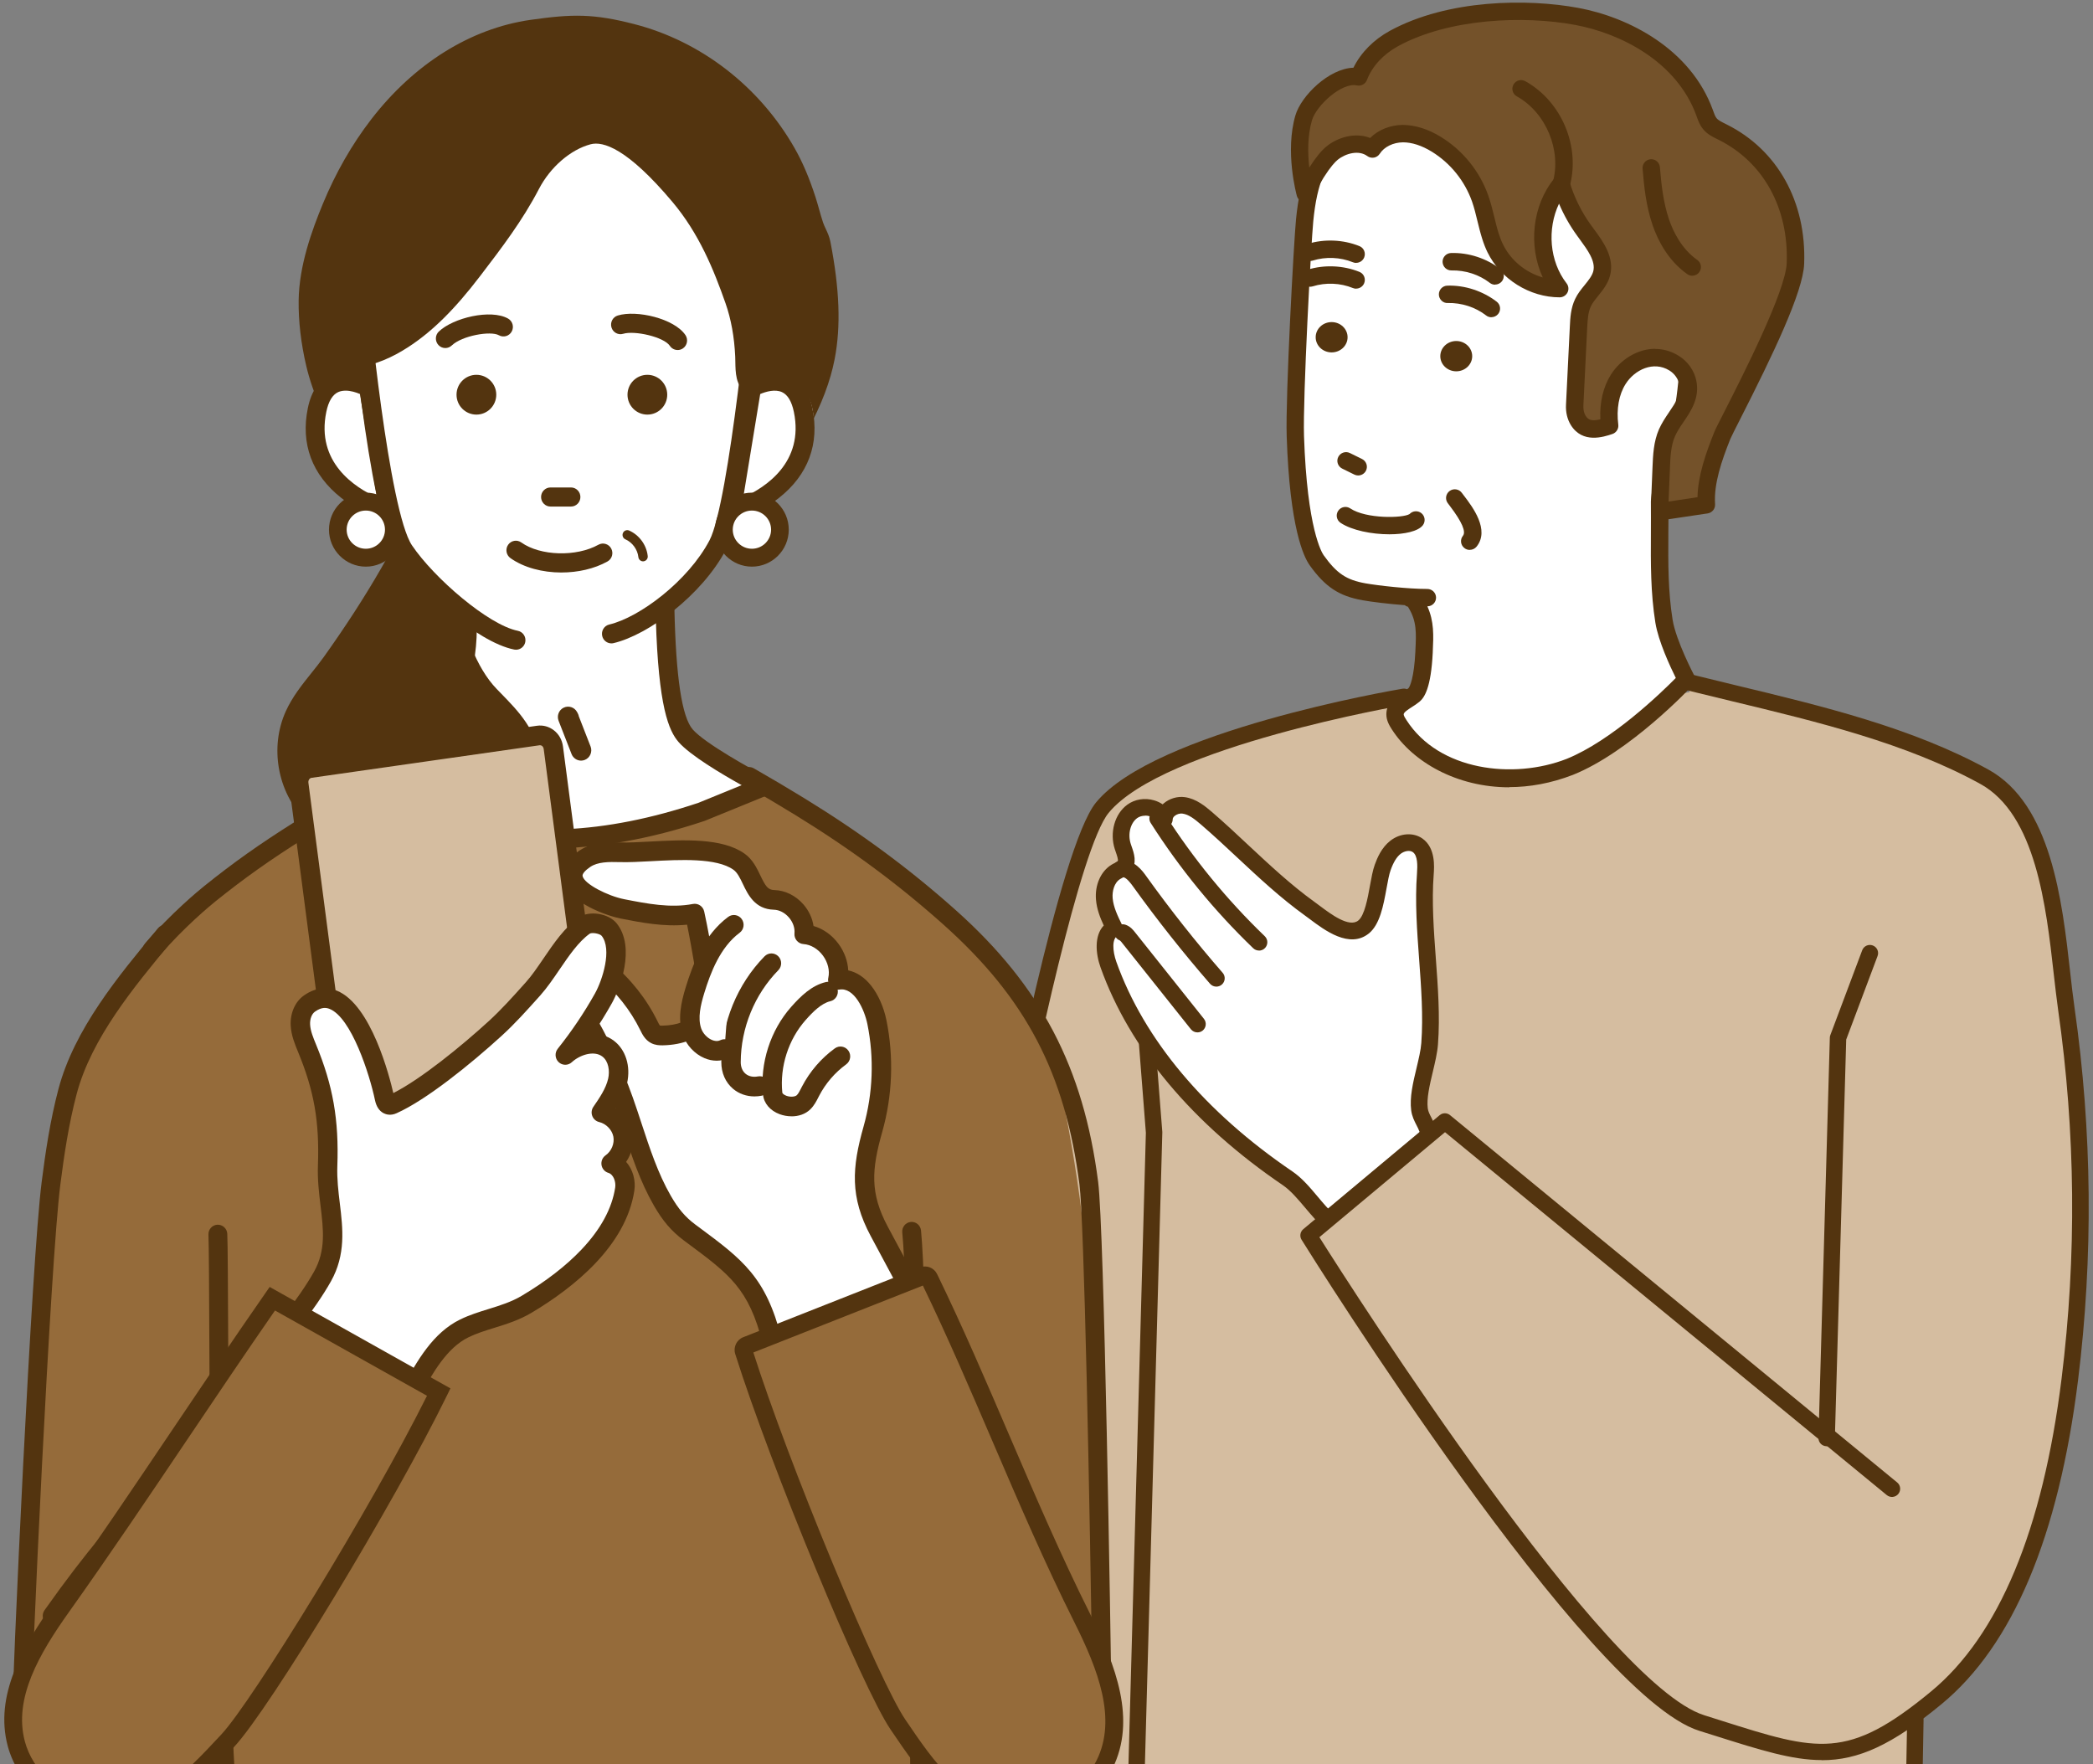 <svg xmlns="http://www.w3.org/2000/svg" xmlns:xlink="http://www.w3.org/1999/xlink" viewBox="0 0 242 204" width="242" height="204"><rect x="0" y="0" width="242" height="204" fill="#808080" stroke="none"/><defs><style>.d{fill:none;}.e{fill:#956b3a;}.f{fill:#d5bda0;}.g{fill:#53340f;}.h{fill:#fff;}.i{fill:#74522a;}.j{clip-path:url(#c);}.k{clip-path:url(#b);}</style><clipPath id="b"><rect class="d" x="103.857" y=".305" width="137.64" height="204"/></clipPath><clipPath id="c"><rect class="d" x=".497" y="1.813" width="129.369" height="202.339"/></clipPath></defs><g class="k"><path class="f" d="M104.859,206.823c1.105-11.926,9.415-59.721,11.55-72.061,1.934-11.181,3.882-22.403,7.239-33.247,1.05-3.4,2.397-7.477,5.492-9.574,3.012-2.042,14.251-6.967,18.133-8.043,6.597-1.828,12.359-4.601,16.89-2.304,4.912,2.49,9.713,4.173,15.322,3.918,3.488-.159,6.942-1.014,10.12-2.469,1.616-.738,3.046-2.035,4.635-2.718,1.568-.669,2.881-.103,4.628.131,6.218.828,11.585,2.862,17.443,4.973,2.853,1.028,5.505,1.186,8.165,2.863,5.278,3.332,8.711,10.554,10.548,16.451.954,3.063.816,4.56,1.32,7.726,1.506,9.753,3.468,18.927,3.993,28.894.649,12.382-1.679,23.949-6.052,35.586-1.879,5.008-3.965,10.112-7.232,14.402-1.451,1.911-4.49,3.615-5.582,5.567-1.236,2.214-.822,7.263-.884,9.781-5.499-.731-11.06.427-16.607.262-4.366-.131-8.731-.173-13.097-.214-29.131-.269-56.894.579-86.017.069l-.007.007Z"/><path class="h" d="M163.714,69.751c1.133,1.855,1.043,3.442.939,5.608-.103,2.083-.414,4.359-1.167,4.994-.829.697-2.176,1.138-2.19,2.228,0,.441.242.841.484,1.214,4.027,6.298,13.035,7.484,19.722,4.884,6.452-2.593,13.491-10.119,13.491-10.119,0,0-2.169-4.09-2.59-6.732-.74-4.573-.436-9.153-.512-13.782,0,0,.387-4.028,1.113-5.346,2.846-5.139,2.77-18.541,1.478-24.521-1.928-8.939-6.024-12.906-14.507-14.685-4.303-.904-8.766-1.531-13.152-1.559-1.327-.007-2.653-.014-3.966.159-2.376.31-4.662,1.221-6.583,2.614-3.944,2.87-4.987,6.36-5.423,10.761-.248,2.545-1.222,20.479-1.077,24.97.311,9.381,1.658,13.209,2.459,14.334,1.589,2.228,2.929,3.201,5.492,3.656,1.492.262,5.319.766,5.319.766l.67.559Z"/><path class="g" d="M174.511,91.03c-6.086,0-11.17-2.932-13.581-6.698-.255-.4-.642-1.007-.635-1.759.006-1.331,1.084-2.021,1.872-2.525.255-.165.49-.317.677-.469.172-.159.663-1.235.808-4.277v-.076c.103-2.042.166-3.394-.795-4.96-.02-.035-.041-.076-.062-.11-.138-.035-.269-.097-.373-.186-1.879-.138-3.82-.379-4.87-.566-2.735-.483-4.338-1.545-6.134-4.063-.677-.952-2.3-4.311-2.646-14.885-.152-4.656.829-22.611,1.078-25.101.463-4.677,1.63-8.422,5.837-11.478,2.059-1.497,4.497-2.469,7.046-2.8,1.382-.179,2.763-.172,4.096-.166,4.055.028,8.421.538,13.353,1.58,9.008,1.89,13.291,6.229,15.288,15.458,1.222,5.677,1.554,19.555-1.582,25.218-.456.814-.843,3.414-.988,4.897.021,1.214.014,2.428,0,3.642-.021,3.428-.035,6.663.49,9.94.394,2.442,2.466,6.38,2.487,6.422.201.379.138.841-.152,1.159-.29.317-7.267,7.719-13.85,10.36-2.542.986-5.029,1.421-7.371,1.421l.007.021ZM165.033,70.096c.795,1.752.719,3.387.629,5.242v.076c-.2,4.146-.974,5.249-1.534,5.718-.283.235-.587.435-.884.621-.442.283-.946.607-.946.848,0,.159.193.462.325.662,3.751,5.856,12.358,6.884,18.506,4.484,5.208-2.097,10.956-7.656,12.634-9.36-.642-1.297-2.017-4.242-2.362-6.387-.553-3.442-.539-6.912-.518-10.271,0-1.214.014-2.435,0-3.656v-.11c.041-.435.428-4.277,1.236-5.739,2.591-4.677,2.687-17.762,1.375-23.825-1.817-8.422-5.54-12.195-13.733-13.92-4.801-1.007-9.036-1.511-12.952-1.531-1.334-.007-2.584-.014-3.827.145-2.218.29-4.332,1.131-6.121,2.435-3.606,2.621-4.593,5.787-5.015,10.05-.242,2.421-1.216,20.383-1.071,24.839.36,10.795,2.08,13.506,2.273,13.782,1.499,2.097,2.625,2.856,4.843,3.249,1.499.262,4.904.648,7.142.648.546,0,.995.435,1.009.979.014.545-.408,1-.953,1.028h-.063l.007-.007Z"/><path class="g" d="M160.64,61.776c-2.031,0-4.331-.455-5.637-1.324-.463-.31-.587-.931-.276-1.393.311-.462.932-.586,1.395-.276,1.852,1.235,6.093,1.131,6.853.655.359-.386.96-.435,1.375-.104.428.352.497.979.151,1.414-.559.69-2.113,1.028-3.854,1.028h-.007Z"/><path class="g" d="M169.938,63.583c-.221,0-.442-.069-.628-.221-.436-.345-.512-.979-.159-1.414.373-.469-.118-1.607-1.465-3.386-.131-.172-.235-.31-.311-.414-.317-.455-.2-1.083.263-1.4.456-.31,1.084-.2,1.402.262.055.083.145.2.256.338.967,1.269,2.977,3.917,1.437,5.848-.201.248-.491.379-.788.379l-.007.007Z"/><path class="g" d="M172.867,32.916c-.214,0-.435-.069-.615-.214-1.236-.959-2.839-1.469-4.421-1.434h-.028c-.545,0-.987-.428-1.008-.979-.014-.552.421-1.021.974-1.034,2.038-.069,4.11.621,5.713,1.855.442.338.518.972.179,1.407-.2.255-.497.386-.794.386v.014Z"/><path class="g" d="M172.439,36.682c-.214,0-.435-.069-.615-.214-1.237-.959-2.839-1.469-4.421-1.434-.546.041-1.022-.421-1.036-.972-.014-.552.421-1.021.974-1.035,2.024-.069,4.11.621,5.713,1.855.442.338.518.972.179,1.407-.2.255-.497.386-.794.386v.007Z"/><path class="g" d="M156.806,30.399c-.124,0-.255-.021-.38-.076-1.457-.593-3.15-.662-4.649-.193-.532.166-1.098-.131-1.264-.662s.131-1.097.663-1.262c1.935-.6,4.124-.51,6.003.248.518.207.76.793.553,1.31-.159.393-.539.628-.933.628l.007.007Z"/><path class="g" d="M156.806,33.379c-.124,0-.255-.021-.38-.076-1.457-.593-3.15-.662-4.649-.193-.532.166-1.098-.131-1.264-.662-.166-.531.131-1.097.663-1.262,1.935-.6,4.124-.51,6.003.248.518.207.76.793.553,1.31-.159.393-.539.627-.933.627l.007.007Z"/><path class="g" d="M157.034,54.975c-.152,0-.304-.035-.442-.104l-1.402-.69c-.498-.248-.705-.848-.456-1.345.248-.497.849-.703,1.347-.455l1.402.69c.497.248.705.848.456,1.345-.173.352-.532.559-.905.559Z"/><path class="i" d="M172.328,27.316c.152.49.339.966.56,1.428,1.354,2.766,4.359,4.642,7.44,4.642-2.667-3.442-2.591-8.732.172-12.099.574,1.917,1.472,3.739,2.646,5.359,1.092,1.511,2.508,3.18,2.038,4.98-.338,1.297-1.575,2.159-2.155,3.366-.415.862-.47,1.855-.518,2.814l-.442,9.015c-.028.621.082,1.262.407,1.793.877,1.407,2.383,1.021,3.627.607-.235-1.842,0-3.801.994-5.367,1.313-2.069,4.083-3.325,6.432-1.883.808.497,1.416,1.304,1.609,2.235.484,2.331-1.547,3.863-2.404,5.829-.545,1.249-.608,2.642-.663,4.008-.055,1.352-.11,2.704-.166,4.049-.013.276-.007.593.194.78.214.2.546.172.836.124,1.45-.214,2.894-.435,4.345-.648-.173-2.663.856-5.546,1.837-7.988.546-1.366,8.29-15.499,8.462-19.9.242-6.277-2.569-12.271-8.386-15.182-.545-.269-1.126-.524-1.513-.993-.297-.366-.442-.828-.601-1.269-2.217-6.063-8.441-9.953-14.803-11.126-6.528-1.207-15.177-.676-21.118,2.573-1.796.979-3.329,2.525-4.055,4.435-2.445-.524-5.788,2.732-6.376,4.732-1.16,3.952.173,8.767.173,8.767,0,0,.705-1.49,1.271-2.387.601-.952,1.257-1.821,1.845-2.304,1.305-1.055,3.302-1.455,4.655-.462.74-1.159,2.156-1.78,3.53-1.786,1.375-.007,2.708.517,3.876,1.242,2.335,1.442,4.151,3.69,5.056,6.27.498,1.414.733,2.911,1.188,4.332l.007.014Z"/><path class="g" d="M192.596,60.046c-.359,0-.808-.083-1.181-.434-.553-.517-.518-1.242-.511-1.552l.165-4.056c.056-1.373.118-2.931.746-4.366.318-.717.747-1.359,1.168-1.98.76-1.117,1.416-2.09,1.174-3.249-.131-.628-.559-1.221-1.146-1.58-1.831-1.124-4.007-.083-5.05,1.566-.781,1.228-1.078,2.897-.85,4.704.062.476-.228.931-.684,1.083-1.029.345-3.447,1.138-4.801-1.035-.407-.662-.608-1.476-.559-2.373l.442-9.015c.048-1,.104-2.131.615-3.194.297-.628.711-1.131,1.112-1.621.428-.531.836-1.035.981-1.566.304-1.173-.65-2.463-1.568-3.718l-.311-.428c-.836-1.152-1.527-2.38-2.079-3.683-1.389,2.918-1.113,6.656.877,9.215.235.303.276.717.103,1.055-.172.338-.518.559-.904.559-3.468,0-6.819-2.097-8.345-5.208-.228-.469-.428-.979-.615-1.566-.214-.676-.38-1.366-.546-2.035-.193-.793-.373-1.545-.628-2.269-.843-2.38-2.487-4.421-4.636-5.753-1.188-.731-2.328-1.09-3.343-1.09-1.126.007-2.183.524-2.687,1.318-.152.234-.394.4-.663.448-.277.048-.56-.014-.781-.179-.981-.724-2.494-.317-3.419.428-.304.248-.836.807-1.631,2.062-.531.835-1.208,2.262-1.215,2.276-.18.379-.581.607-.995.573-.421-.035-.774-.331-.884-.731-.056-.207-1.396-5.139-.166-9.319.67-2.269,3.882-5.415,6.707-5.504.85-1.731,2.322-3.228,4.207-4.263,6.742-3.676,15.951-3.732,21.774-2.656,5.837,1.076,12.994,4.739,15.564,11.774l.055.152c.117.324.228.635.387.828.2.248.587.435.988.635l.193.097c5.879,2.938,9.222,8.96,8.946,16.12-.125,3.249-3.634,10.547-7.406,17.962-.552,1.09-1.029,2.028-1.126,2.269-1.008,2.518-1.927,5.18-1.768,7.553.035.524-.338.979-.857,1.062l-4.345.648c-.117.021-.29.041-.497.041l-.007-.007ZM191.373,40.346c.898,0,1.817.234,2.694.773,1.071.655,1.824,1.711,2.066,2.89.407,1.993-.594,3.477-1.478,4.78-.387.566-.746,1.104-.988,1.655-.477,1.09-.532,2.387-.58,3.642l-.159,3.904,3.343-.503c.055-2.49.953-5.063,1.927-7.498.125-.317.477-1.014,1.202-2.435,2.114-4.152,7.06-13.878,7.185-17.127.241-6.346-2.688-11.671-7.834-14.244l-.18-.09c-.552-.269-1.181-.579-1.664-1.173-.373-.455-.553-.966-.719-1.414l-.048-.145c-2.28-6.242-8.746-9.505-14.037-10.485-5.934-1.097-14.562-.759-20.454,2.462-1.72.945-2.998,2.331-3.599,3.911-.173.462-.67.731-1.154.628-1.775-.386-4.704,2.345-5.202,4.028-.532,1.814-.49,3.87-.31,5.47.739-1.159,1.395-1.966,2.003-2.456,1.319-1.069,3.343-1.642,5.036-.966.932-.938,2.307-1.497,3.771-1.511,1.396.014,2.902.455,4.415,1.393,2.542,1.566,4.49,3.98,5.478,6.794.29.821.49,1.655.69,2.462.159.662.311,1.29.505,1.897.158.49.324.917.511,1.29.905,1.849,2.625,3.235,4.587,3.801-1.686-3.656-1.23-8.326,1.34-11.45.235-.29.615-.421.981-.345.366.076.663.345.766.697.539,1.814,1.382,3.518,2.494,5.056l.304.414c1.092,1.476,2.446,3.318,1.893,5.415-.249.952-.843,1.683-1.361,2.325-.338.421-.663.814-.857,1.228-.331.697-.373,1.573-.421,2.428l-.442,9.015c-.014.338.014.821.262,1.214.284.455.657.655,1.7.407-.097-1.945.324-3.752,1.223-5.173,1.091-1.724,3.053-2.98,5.118-2.98l-.007.014Z"/><path class="g" d="M152.123,38.993c0,.965.822,1.752,1.844,1.752s1.845-.786,1.845-1.752-.822-1.752-1.845-1.752-1.844.786-1.844,1.752Z"/><path class="g" d="M168.377,42.932c1.018,0,1.844-.784,1.844-1.752s-.826-1.752-1.844-1.752-1.845.784-1.845,1.752.826,1.752,1.845,1.752Z"/><path class="g" d="M180.493,22.405c-.089,0-.186-.014-.276-.041-.532-.152-.843-.711-.691-1.242,1.057-3.718-.767-8.105-4.145-9.981-.483-.269-.663-.883-.386-1.366.269-.483.884-.662,1.367-.386,4.228,2.352,6.425,7.636,5.098,12.285-.124.441-.531.731-.967.731Z"/><path class="g" d="M195.67,31.882c-.2,0-.401-.062-.58-.186-2.245-1.58-3.42-3.952-4.007-5.656-.766-2.221-1.001-4.546-1.16-6.546-.042-.552.366-1.035.919-1.083.545-.048,1.036.366,1.084.917.152,1.883.373,4.056,1.057,6.056.49,1.428,1.458,3.401,3.26,4.67.456.317.56.945.242,1.4-.193.276-.504.428-.822.428h.007Z"/><path class="g" d="M104.81,208.692c-.048,0-.103,0-.152-.014-.518-.082-.87-.565-.787-1.083l11.93-74.709c.276-1.448,6.673-34.916,10.921-40.096,6.749-8.236,34.277-12.961,35.445-13.161.518-.083,1.008.262,1.091.779.09.517-.262,1.007-.78,1.09-.277.048-27.998,4.808-34.298,12.492-3.275,3.994-8.704,29.667-10.521,39.22l-11.916,74.682c-.076.469-.477.8-.94.8h.007Z"/><path class="g" d="M131.357,207.651h-.027c-.525-.014-.94-.449-.926-.973l2.086-75.702-1.734-22.19c-.041-.525.353-.98.871-1.021.532-.042.981.351,1.022.869l1.741,22.238v.104l-2.086,75.757c-.014.518-.435.924-.947.924v-.006Z"/><path class="h" d="M165.261,131.727c-.02-1.593-.967-2.255-1.126-3.469-.29-2.215.995-5.312,1.168-7.595.483-6.394-.981-13.202-.497-19.603.089-1.207.082-2.642-.892-3.332-.753-.531-1.837-.345-2.562.228-.726.572-1.161,1.449-1.479,2.331-.628,1.752-.718,5.698-2.224,6.891-1.858,1.469-4.684-1.028-6.19-2.111-4.296-3.09-7.93-7.001-11.936-10.45-.788-.676-1.638-1.373-2.66-1.511-1.022-.138-2.224.559-2.238,1.614-.525-1.4-2.521-1.8-3.717-.917-1.195.883-1.547,2.642-1.091,4.063.242.752.663,1.628.193,2.256-.241.331-.656.462-1.001.676-1.009.621-1.43,1.938-1.327,3.124.104,1.194.629,2.29,1.154,3.36-1.409.662-1.202,2.759-.67,4.242,3.703,10.353,11.716,18.582,20.703,24.694,2.618,1.779,4.311,5.883,7.322,6.187,3.192.324,6.749-2.932,7.951-5.656.657-1.483,1.133-3.401,1.113-5.036l.006.014Z"/><path class="g" d="M156.654,143.412c-.186,0-.373-.007-.559-.027-2.225-.228-3.738-2.022-5.195-3.753-.822-.972-1.665-1.979-2.577-2.6-10.431-7.091-17.719-15.789-21.069-25.163-.58-1.614-.746-3.69.366-4.863-.421-.904-.808-1.89-.898-2.98-.145-1.697.553-3.276,1.782-4.035.118-.076.242-.138.367-.2.138-.069.324-.166.366-.221.096-.131-.111-.724-.221-1.042-.042-.117-.083-.228-.118-.345-.621-1.911-.014-4.076,1.437-5.139.864-.635,2.031-.828,3.116-.504.359.104.69.262.98.462.035-.035.076-.069.111-.104.656-.566,1.589-.848,2.445-.731,1.334.179,2.391,1.076,3.157,1.731,1.451,1.248,2.867,2.573,4.235,3.856,2.425,2.262,4.925,4.601,7.633,6.546.18.131.38.276.594.441,1.264.945,3.378,2.539,4.435,1.697.732-.572,1.098-2.586,1.361-4.049.166-.903.318-1.759.553-2.407.29-.807.787-1.98,1.789-2.766,1.139-.897,2.666-1.007,3.723-.262,1.534,1.083,1.368,3.263,1.299,4.194-.235,3.124.014,6.442.248,9.657.242,3.283.498,6.677.249,9.946-.076.993-.345,2.118-.601,3.194-.359,1.503-.725,3.055-.58,4.2.048.359.207.676.414,1.07.318.613.705,1.379.719,2.51.02,1.67-.429,3.704-1.195,5.443-1.202,2.724-4.712,6.256-8.38,6.256l.014-.014ZM132.401,94.314c-.339,0-.671.097-.919.276-.788.579-1.105,1.862-.739,2.987.034.097.069.2.103.304.263.745.657,1.876-.055,2.828-.304.414-.705.621-1.022.787-.083.041-.166.082-.249.138-.698.427-.94,1.421-.87,2.221.089,1.027.58,2.041,1.056,3.021.111.234.132.503.042.745-.083.241-.263.441-.497.552-.705.331-.622,1.779-.173,3.042,3.212,8.987,10.244,17.361,20.337,24.217,1.133.766,2.065,1.884,2.97,2.96,1.264,1.503,2.459,2.924,3.903,3.069,2.563.255,5.844-2.525,6.97-5.084.649-1.476,1.043-3.248,1.029-4.635-.007-.676-.241-1.131-.511-1.655-.242-.476-.518-1.007-.608-1.697-.2-1.497.214-3.228.615-4.898.249-1.055.491-2.048.553-2.897.235-3.124-.014-6.442-.249-9.656-.242-3.284-.497-6.677-.249-9.947.069-.938.083-2.069-.483-2.469-.38-.269-1.016-.11-1.409.2-.463.366-.829.966-1.161,1.897-.18.496-.318,1.276-.47,2.103-.359,1.966-.766,4.194-2.065,5.222-2.231,1.766-5.091-.386-6.797-1.669-.201-.152-.387-.29-.56-.414-2.812-2.021-5.361-4.401-7.827-6.705-1.354-1.269-2.756-2.573-4.179-3.801-.781-.669-1.437-1.186-2.155-1.283-.318-.048-.684.069-.926.276-.138.124-.214.255-.214.386,0,.462-.345.862-.801.938-.463.083-.912-.179-1.071-.614-.159-.435-.58-.614-.822-.69-.166-.048-.332-.069-.497-.069v.014Z"/><path class="g" d="M138.452,119.367c-.283,0-.567-.124-.76-.366l-7.944-9.974c-.062-.083-.2-.255-.263-.29-.504-.179-.759-.724-.587-1.227.18-.504.732-.766,1.244-.587.559.193.898.621,1.119.904l7.944,9.974c.331.421.262,1.028-.152,1.359-.18.145-.394.207-.601.207Z"/><path class="g" d="M140.642,114.076c-.27,0-.539-.11-.733-.331-3.122-3.594-6.12-7.381-8.911-11.264-.2-.276-.787-1.104-1.229-1.069-.532.069-1.009-.317-1.078-.848-.062-.532.318-1.008.85-1.076,1.581-.179,2.59,1.248,3.025,1.862,2.75,3.835,5.713,7.58,8.801,11.126.352.4.311,1.014-.097,1.366-.186.158-.407.234-.635.234h.007Z"/><path class="g" d="M145.567,109.903c-.242,0-.484-.09-.67-.269-4.497-4.325-8.483-9.195-11.854-14.486-.29-.448-.152-1.049.297-1.331.449-.29,1.05-.152,1.333.297,3.288,5.16,7.177,9.912,11.564,14.133.387.373.394.98.028,1.366-.187.2-.443.297-.698.297v-.007Z"/><path class="f" d="M218.756,172.12l-51.685-42.462-15.763,13.175s32.626,52.346,45.454,56.368c12.828,4.028,16.496,5.856,27.127-2.932,10.12-8.36,13.885-24.397,15.425-36.792,1.769-14.23,1.624-28.688-.4-42.883-1.175-8.188-1.375-22.349-9.471-26.805-10.272-5.656-23.086-8.153-34.402-10.981l23.715,93.299v.013Z"/><path class="g" d="M210.639,203.505c-3.447,0-7.122-1.166-12.233-2.78l-1.935-.607c-13.014-4.083-44.639-54.623-45.979-56.775-.248-.4-.165-.924.201-1.228l15.763-13.174c.353-.297.857-.297,1.209,0l51.692,42.462c.408.331.463.931.131,1.331-.331.407-.932.462-1.333.131l-51.077-41.958-14.527,12.14c3.917,6.207,32.937,51.643,44.494,55.271l1.941.614c11.232,3.559,14.624,4.628,24.295-3.366,7.833-6.47,12.911-18.645,15.087-36.179,1.754-14.133,1.623-28.474-.401-42.628-.18-1.276-.338-2.69-.511-4.187-.871-7.76-2.066-18.396-8.476-21.927-8.566-4.718-18.859-7.194-28.806-9.588-1.817-.435-3.606-.869-5.361-1.304-.511-.124-.815-.641-.69-1.152.124-.51.642-.821,1.153-.69,1.755.435,3.537.869,5.347,1.304,10.072,2.421,20.489,4.925,29.283,9.767,7.274,4.007,8.531,15.203,9.45,23.377.165,1.483.324,2.876.504,4.124,2.045,14.32,2.183,28.833.407,43.132-2.245,18.03-7.543,30.619-15.763,37.406-5.762,4.76-9.637,6.498-13.851,6.498l-.014-.014Z"/><path class="g" d="M221.319,207.842h-.021c-.525-.007-.939-.442-.932-.966l.145-8.048c.007-.517.435-.931.946-.931h.021c.525.007.939.442.932.966l-.145,8.048c-.006.517-.435.931-.946.931Z"/><path class="g" d="M211.206,167.216h-.028c-.525-.014-.939-.448-.919-.972l1.313-46.27c0-.104.021-.207.062-.304l3.682-9.802c.187-.489.732-.738,1.223-.551.49.186.739.731.552,1.221l-3.626,9.656-1.313,46.112c-.014.517-.435.917-.946.917v-.007Z"/></g><g class="j"><path class="e" d="M126.891,205.838c-.039-9.625-.128-37.784-.306-44.926-.271-10.896-1.298-21.738-3.424-32.472-.657-3.318-1.433-6.657-2.992-9.658-1.906-3.67-4.889-6.65-7.896-9.486-7.197-6.755-14.892-14.419-23.745-18.761-.205-.101-.42-.203-.645-.188-.25.015-.469.17-.676.31-1.338.915-2.832,1.562-4.315,2.203-.986.425-1.972.853-2.957,1.278-2.675,1.156-5.684,2.25-8.568,2.738-2.09.354-4.226.612-6.327.32-3.844-.534-7.05-2.819-10.067-5.104-2.74-2.076-4.551-4.417-8.117-3.362-5.053,1.498-9.174,5.062-13.706,7.584-4.048,2.252-7.526,5.794-10.937,8.932-4.059,3.732-9.054,8.099-11.824,12.931-2.338,4.081-3.114,8.852-3.676,13.523-2.415,19.994-1.72,40.207-3.825,60.289-.225,2.145-.428,4.479.705,6.305,1.557,2.514,5.15,3.01,7.869,1.906,2.719-1.104,4.766-3.397,6.709-5.615,1.305-1.488,2.607-2.977,3.912-4.466.556-.635,1.147-1.294,1.937-1.586,2.849-1.047,1.782,3.553,1.772,5.023-.023,3.343-.048,6.684-.07,10.027-.023,3.14-.411,2.587-.411,2.587,0,0,8.301-.193,11.041-.197,5.493-.009,10.987-.017,16.48-.025,11.502-.019,23.006-.036,34.508-.055,13.187-.021,26.373-.042,39.56-.063l-.008.009Z"/><path class="g" d="M127.441,198.593c-.595,0-1.081-.484-1.09-1.09-.372-25.295-.998-56.337-1.542-60.574-1.644-12.817-6.196-21.513-15.718-30.017-5.259-4.7-10.73-8.743-17.212-12.725-1.859-1.142-3.811-2.298-5.802-3.435-.525-.299-.709-.974-.413-1.504.296-.532.961-.718,1.484-.419,2.01,1.15,3.982,2.317,5.86,3.471,6.595,4.051,12.163,8.169,17.525,12.957,9.825,8.778,14.741,18.164,16.437,31.389.715,5.584,1.426,51.65,1.561,60.828.008.61-.472,1.112-1.073,1.121h-.017v-.002Z"/><path class="h" d="M54.016,71.639c.626,13.805-11.558,20.621-11.558,20.621l8.535,2.937c10.402,3.205,20.802,1.793,30.139-1.334l7.201-2.937s-7.201-3.739-9.046-5.848c-1.307-1.493-2.194-5.312-2.396-14.693l-22.873,1.255h-.002Z"/><path class="g" d="M63.268,98.102c-4.389,0-8.593-.616-12.593-1.847-.01-.004-.023-.006-.033-.01l-8.535-2.937c-.409-.14-.697-.513-.736-.949-.039-.436.182-.853.558-1.064.029-.017,2.963-1.686,5.771-4.951,3.713-4.317,5.471-9.245,5.225-14.651-.027-.605.432-1.121,1.03-1.154l22.873-1.255c.294-.017.583.09.8.293.217.203.343.486.349.785.174,7.974.868,12.548,2.123,13.985,1.402,1.602,6.773,4.583,8.727,5.597.381.197.612.601.591,1.033-.021.431-.285.813-.682.974l-7.201,2.937c-.021.008-.043.017-.064.025-6.347,2.126-12.434,3.192-18.203,3.192v-.002ZM51.326,94.145c8.932,2.748,18.558,2.314,29.43-1.322l4.999-2.04c-2.349-1.309-5.954-3.454-7.284-4.975-1.143-1.307-2.342-4.045-2.642-14.262l-20.7,1.135c-.01,5.53-2.016,10.754-5.837,15.171-1.586,1.833-3.188,3.19-4.383,4.082l6.418,2.208v.002Z"/><path class="g" d="M17.592,110.912c-.254,0-.511-.09-.719-.274-.453-.402-.498-1.1-.101-1.558,3.06-3.536,6.213-6.127,6.815-6.611,3.385-2.723,6.42-4.874,10.476-7.427,1.197-.754,2.934-1.594,4.613-2.407,1.456-.704,2.831-1.37,3.806-1.948.519-.308,1.187-.13,1.491.396.304.526.128,1.202-.391,1.51-1.054.624-2.469,1.309-3.968,2.034-1.625.788-3.306,1.6-4.402,2.289-3.98,2.505-6.955,4.614-10.272,7.28-.575.463-3.593,2.943-6.531,6.336-.215.25-.517.377-.821.377l.004.002Z"/><path class="g" d="M2.391,202.863h-.019c-.602-.01-1.081-.513-1.071-1.122.149-8.816,2.361-56.074,3.519-65.095.438-3.424.978-7.092,1.935-10.716,1.832-6.933,6.912-13.055,11.392-18.459l.128-.155c.387-.467,1.075-.528,1.536-.136s.521,1.089.134,1.556l-.128.155c-4.336,5.228-9.248,11.152-10.956,17.609-.924,3.5-1.449,7.082-1.879,10.429-1.152,8.971-3.354,56.059-3.5,64.847-.01.604-.496,1.085-1.09,1.085l-.002.002Z"/><path class="g" d="M26.143,207.208c-.554,0-1.028-.426-1.083-.995-.66-6.709-.775-32.682-.85-49.868-.031-7.029-.056-12.579-.11-13.576-.033-.61.426-1.131,1.028-1.165.6-.027,1.116.431,1.15,1.041.058,1.054.081,6.353.114,13.69.07,16.103.19,43.054.839,49.658.06.607-.378,1.147-.976,1.208-.037.004-.072.007-.11.007h-.002Z"/><path class="g" d="M106.364,206.774c-.575,0-1.054-.455-1.087-1.043-.058-1.054-.081-6.345-.114-13.669-.07-16.07-.19-42.964-.839-49.568-.06-.607.378-1.148.975-1.208.6-.063,1.133.383,1.193.988.66,6.709.776,32.627.85,49.777.031,7.017.056,12.559.11,13.556.033.61-.426,1.131-1.028,1.165h-.062l.002.002Z"/><path class="g" d="M67.186,87.945c-.471,0-.916-.287-1.1-.758l-1.499-3.846c-.229-.589.031-1.255.595-1.523.564-.268,1.239-.048,1.538.505l.083.153c.064.117.105.239.128.362l1.352,3.469c.24.616-.058,1.311-.666,1.554-.143.057-.289.084-.434.084h.002Z"/><path class="g" d="M46.641,113.983c1.001.293,2.008.492,2.988.591,2.644.262,5.479.293,7.764-1.068-4.011-1.423-3.403-6.202-1.888-9.126,1.35-2.604,3.411-4.812,4.569-7.507,1.106-2.576,1.834-5.921,1.393-8.722-.554-3.525-2.504-5.345-4.811-7.718-2.522-2.595-4.158-7.111-4.667-10.678-.633-4.43-1.464-8.956-1.972-13.46-3.072,7.214-7.174,13.977-11.704,20.328-1.441,2.019-3.246,3.812-4.272,6.07-1.689,3.716-.854,8.433,2.008,11.34.554.561,1.191,1.085,1.491,1.816.821,1.996-1.321,5.262-1.081,7.681.523,5.276,5.276,9.013,10.185,10.456l-.002-.002Z"/><path class="g" d="M52.176,115.822c-.906,0-1.801-.065-2.653-.149-1.048-.104-2.119-.316-3.184-.628-4.673-1.374-10.348-5.186-10.966-11.407-.13-1.311.283-2.693.682-4.032.382-1.282.777-2.606.478-3.335-.157-.383-.533-.75-.93-1.137-.11-.107-.219-.214-.327-.323-3.201-3.251-4.117-8.426-2.227-12.582.755-1.659,1.871-3.056,2.952-4.405.482-.603.982-1.225,1.427-1.849,5.041-7.061,8.83-13.642,11.587-20.116.196-.459.672-.729,1.16-.656.488.073.868.471.924.968.318,2.836.777,5.731,1.218,8.531.254,1.609.517,3.272.748,4.897.463,3.249,1.993,7.62,4.365,10.062l.389.4c2.225,2.279,4.143,4.246,4.722,7.922.426,2.71-.124,6.2-1.472,9.335-.688,1.602-1.662,3.022-2.603,4.394-.738,1.077-1.435,2.093-2.001,3.186-.841,1.621-1.396,4.009-.742,5.687.353.909,1.015,1.525,2.026,1.883.401.142.684.507.726.934.041.427-.168.842-.534,1.06-1.78,1.06-3.802,1.363-5.768,1.363l.004-.004ZM46.945,112.923c.937.275,1.875.461,2.789.551,1.693.168,3.556.254,5.235-.167-.554-.528-.984-1.171-1.274-1.915-.968-2.486-.198-5.517.841-7.523.629-1.213,1.398-2.334,2.14-3.419.922-1.344,1.793-2.614,2.394-4.017,1.187-2.765,1.681-5.796,1.317-8.108-.467-2.974-1.999-4.543-4.118-6.715l-.393-.402c-2.905-2.989-4.493-7.953-4.968-11.296-.229-1.606-.49-3.263-.744-4.864-.25-1.579-.505-3.19-.736-4.807-2.634,5.496-6.004,11.099-10.234,17.027-.48.672-.999,1.32-1.499,1.946-1.042,1.303-2.026,2.532-2.665,3.938-1.493,3.282-.74,7.53,1.789,10.098.097.099.196.195.296.291.515.503,1.098,1.072,1.431,1.879.6,1.46.089,3.169-.403,4.824-.337,1.129-.686,2.298-.6,3.171.318,3.203,2.971,7.614,9.403,9.505v.004Z"/><path class="g" d="M59.764,68.621c.686.306,1.408.591,2.167.853,5.806,2.005,12.854.698,17.68-3.14,2.837-2.256,4.441-5.59,6.341-8.607,1.929-3.064,4.766-5.341,6.49-8.533,1.342-2.484,2.46-5.121,2.996-7.901.827-4.283.333-8.875-.492-13.125-.149-.771-.56-1.345-.806-2.076-.327-.974-.564-1.982-.881-2.96-.61-1.887-1.344-3.735-2.326-5.458-3.885-6.814-10.315-11.88-17.862-13.822-4.615-1.188-6.891-1.137-11.595-.465-7.172,1.026-13.319,5.402-17.709,11.103-2.223,2.888-4.03,6.099-5.423,9.476-1.391,3.368-2.677,7.126-2.721,10.797-.029,2.451.289,4.891.848,7.274.389,1.661.972,3.261,1.662,4.815.32.723.614,1.556,1.044,2.218.486.748,1.261,1.372,1.883,2,1.356,1.372,2.783,2.679,4.015,4.172,4.619,5.592,8.146,10.458,14.686,13.374l.002.002Z"/><path class="g" d="M67.627,71.499c-2.08,0-4.137-.318-6.048-.978-.771-.266-1.53-.565-2.254-.888-6.137-2.736-9.668-7.057-13.757-12.061-.434-.53-.875-1.068-1.325-1.615-.875-1.06-1.844-2.013-2.87-3.024-.362-.356-.724-.714-1.081-1.075-.161-.163-.335-.327-.511-.492-.511-.482-1.09-1.028-1.514-1.682-.372-.572-.635-1.202-.889-1.81-.081-.191-.159-.381-.24-.561-.792-1.782-1.356-3.423-1.73-5.014-.61-2.608-.906-5.144-.877-7.543.048-4.036,1.524-8.11,2.806-11.21,1.476-3.571,3.35-6.845,5.57-9.729,4.956-6.437,11.496-10.527,18.416-11.518,4.879-.697,7.299-.725,12.015.488,7.716,1.986,14.473,7.212,18.538,14.341.912,1.598,1.702,3.452,2.417,5.666.153.475.289.957.42,1.422.149.53.289,1.033.457,1.525.079.235.188.467.304.714.198.425.426.909.542,1.504,1.063,5.477,1.22,9.782.492,13.55-.496,2.572-1.514,5.259-3.11,8.217-.999,1.849-2.332,3.391-3.622,4.882-1.065,1.232-2.072,2.394-2.903,3.716-.382.607-.763,1.244-1.131,1.862-1.497,2.507-3.044,5.1-5.456,7.019-3.509,2.792-8.14,4.296-12.656,4.296l-.002-.002ZM60.204,67.609c.666.298,1.367.572,2.078.819,5.394,1.862,12.087.67,16.654-2.964,2.099-1.669,3.476-3.98,4.935-6.424.374-.628.761-1.276,1.158-1.906.922-1.464,2.03-2.744,3.103-3.984,1.27-1.466,2.467-2.851,3.35-4.486,1.487-2.756,2.429-5.236,2.884-7.582.672-3.477.515-7.513-.492-12.699-.062-.325-.207-.63-.372-.984-.13-.279-.277-.593-.397-.949-.184-.547-.339-1.098-.49-1.632-.13-.465-.254-.905-.395-1.34-.668-2.067-1.398-3.785-2.233-5.249-3.773-6.617-10.036-11.466-17.185-13.305-4.394-1.131-6.54-1.104-11.173-.442-6.358.909-12.395,4.706-17.002,10.689-2.101,2.729-3.877,5.833-5.278,9.222-1.205,2.916-2.593,6.73-2.636,10.385-.027,2.216.248,4.575.817,7.006.341,1.456.862,2.966,1.596,4.618.087.197.174.402.258.61.215.517.438,1.051.701,1.456.281.431.738.863,1.178,1.28.194.182.385.364.565.545.351.354.705.704,1.061,1.056,1.019,1.005,2.074,2.044,3.021,3.19.453.549.895,1.091,1.332,1.623,3.914,4.788,7.294,8.923,12.955,11.449h.008Z"/><path class="h" d="M42.605,44.821s-4.819-2.876-5.944,2.589c-1.855,9.015,8.305,11.797,8.305,11.797l-2.361-14.383v-.002Z"/><path class="g" d="M44.966,60.31c-.095,0-.19-.013-.285-.038-.112-.031-2.781-.775-5.233-2.712-3.37-2.66-4.704-6.248-3.854-10.374.405-1.967,1.292-3.27,2.64-3.873,2.214-.993,4.654.396,4.925.557.277.165.469.448.523.771l2.361,14.383c.06.371-.068.748-.343.999-.203.186-.465.285-.732.285l-.002.002ZM39.95,45.17c-.294,0-.581.046-.842.163-.666.302-1.131,1.074-1.381,2.3-1.197,5.821,3.285,8.722,5.855,9.878l-1.962-11.954c-.44-.191-1.065-.39-1.67-.39v.002Z"/><path class="h" d="M70.263,73.639c.569-.239,1.129-.498,1.683-.765,3.831-1.841,7.625-4.214,9.784-7.88,1.28-2.174,2.026-4.834,4.106-6.258.912-.624,1.993-.938,2.983-1.424,3.461-1.69,5.686-5.681,5.2-9.505-.12-.936-.403-1.885-1.023-2.597-1.555-1.782-4.613-1.299-6.343.316.039-4.958-.033-10.06-1.559-14.825-1.476-4.608-4.423-8.588-8.115-11.677-5.409-4.522-14.905-7.765-21.683-4.554-3.134,1.485-5.638,4.068-7.629,6.91-3.095,4.413-5.109,9.614-5.814,14.959-.676,5.123,1.232,11.227,1.908,16.392.527,4.036,1.344,8.261,3.362,11.843,1.048,1.862,2.297,2.876,3.966,4.08,2.111,1.527,4.086,3.161,6.42,4.355,2.657,1.359,5.667,2.189,8.628,1.816,1.427-.18,2.797-.63,4.127-1.19v.004Z"/><path class="g" d="M59.666,75.124c-.07,0-.141-.006-.211-.021-4.389-.871-11.103-7.075-13.617-10.797-3.368-4.983-5.527-31.37-5.531-31.611-.01-.609.469-1.112,1.071-1.123.602-.013,1.098.476,1.108,1.085.062,2.009,2.487,26.461,5.15,30.4,2.562,3.791,8.837,9.203,12.238,9.878.591.117.976.697.86,1.296-.101.528-.558.892-1.069.892Z"/><path class="g" d="M70.691,74.389c-.496,0-.945-.346-1.061-.854-.136-.595.227-1.188.815-1.326,3.494-.823,9.112-5.023,11.591-9.735,2.281-4.336,4.815-30.348,4.846-32.193-.01-.61.469-1.106,1.071-1.116.598-.013,1.098.482,1.108,1.093.019,1.125-2.471,28.253-5.101,33.255-2.793,5.312-8.988,9.897-13.021,10.848-.083.019-.165.029-.248.029Z"/><path class="g" d="M40.856,41.408c.167-.013.349-.034.546-.065,1.879-.3,3.616-1.1,5.208-2.134,3.163-2.059,5.76-4.975,8.045-7.966,2.45-3.209,4.828-6.319,6.703-9.922,1.323-2.541,3.796-4.947,6.651-5.706,3.668-.974,8.475,4.522,10.586,7.034,3.023,3.596,4.79,7.674,6.325,12.054.724,2.065,1.079,4.296,1.178,6.48.075,1.657-.26,4.223,2.487,3.144,2.359-.928,2.998-3.632,3.422-6.16.645-3.844.511-7.874-.798-11.541-.988-2.775-2.622-5.278-4.493-7.538-3.37-4.068-7.679-7.49-12.709-8.99-3.899-1.162-8.074-1.129-12.079-.438-5.959,1.028-11.874,3.663-15.66,8.439-1.578,1.99-2.735,4.279-3.881,6.55-1.342,2.658-2.698,5.358-3.267,8.286s-.023,6.078,1.739,8.472h-.004Z"/><path class="g" d="M87.454,45.686c-.486,0-.912-.124-1.276-.373-1.114-.76-1.137-2.275-1.156-3.492-.002-.203-.006-.402-.014-.588-.103-2.268-.478-4.342-1.117-6.16-1.379-3.934-3.074-8.074-6.128-11.709-5.221-6.214-8.037-7.065-9.478-6.682-2.312.614-4.652,2.635-5.963,5.153-1.917,3.682-4.286,6.782-6.794,10.066-2.957,3.873-5.522,6.407-8.33,8.234-1.919,1.248-3.761,2-5.628,2.298-.225.036-.443.061-.641.075-.604.04-1.121-.417-1.162-1.026-.041-.61.411-1.135,1.013-1.177.136-.008.287-.027.451-.055,1.563-.249,3.13-.894,4.788-1.973,2.589-1.684,4.985-4.063,7.772-7.712,2.46-3.221,4.772-6.25,6.602-9.761,1.606-3.085,4.418-5.483,7.338-6.259,4.019-1.066,8.599,3.705,11.692,7.385,3.281,3.906,5.074,8.269,6.523,12.402.709,2.025,1.127,4.313,1.238,6.799.01.207.012.429.017.656.006.471.021,1.441.194,1.686.062.008.294.019.794-.178.562-.22,1.193.061,1.41.631.217.57-.06,1.208-.622,1.428-.558.22-1.067.329-1.524.329v.002Z"/><path class="h" d="M86.915,44.821s4.819-2.876,5.944,2.589c1.855,9.015-8.305,11.797-8.305,11.797l2.361-14.383v-.002Z"/><path class="g" d="M84.556,60.31c-.267,0-.529-.1-.732-.285-.275-.251-.405-.628-.343-.999l2.361-14.383c.054-.323.244-.605.523-.771.271-.161,2.711-1.55,4.925-.557,1.348.603,2.235,1.906,2.64,3.873.848,4.126-.484,7.714-3.854,10.374-2.454,1.937-5.121,2.681-5.233,2.712-.093.025-.19.038-.285.038l-.002-.002ZM87.899,45.56l-1.962,11.954c2.568-1.156,7.053-4.057,5.855-9.878-.252-1.225-.717-2-1.381-2.3-.794-.36-1.859-.057-2.51.224h-.002Z"/><path class="h" d="M86.94,64.482c1.788,0,3.238-1.452,3.238-3.242s-1.45-3.242-3.238-3.242-3.238,1.452-3.238,3.242,1.45,3.242,3.238,3.242Z"/><path class="g" d="M86.94,65.517c-2.349,0-4.259-1.919-4.259-4.277s1.911-4.277,4.259-4.277,4.259,1.919,4.259,4.277-1.91,4.277-4.259,4.277ZM86.94,59.032c-1.222,0-2.216.991-2.216,2.208s.994,2.208,2.216,2.208,2.216-.991,2.216-2.208-.994-2.208-2.216-2.208Z"/><path class="h" d="M42.297,64.482c1.788,0,3.238-1.452,3.238-3.242s-1.45-3.242-3.238-3.242-3.238,1.452-3.238,3.242,1.45,3.242,3.238,3.242Z"/><path class="g" d="M42.297,65.517c-2.349,0-4.259-1.919-4.259-4.277s1.91-4.277,4.259-4.277,4.259,1.919,4.259,4.277-1.91,4.277-4.259,4.277ZM42.297,59.032c-1.222,0-2.216.991-2.216,2.208s.994,2.208,2.216,2.208,2.216-.991,2.216-2.208-.994-2.208-2.216-2.208Z"/><path class="g" d="M66.018,58.569h-2.367c-.602,0-1.09-.494-1.09-1.104s.488-1.104,1.09-1.104h2.367c.602,0,1.09.494,1.09,1.104s-.488,1.104-1.09,1.104Z"/><path class="g" d="M64.918,66.195c-2.185,0-4.352-.563-5.901-1.667-.492-.352-.61-1.041-.265-1.54.347-.499,1.028-.62,1.52-.268,2.196,1.565,6.364,1.688,8.917.264.527-.293,1.191-.101,1.48.436.289.534.099,1.206-.43,1.5-1.53.852-3.432,1.273-5.322,1.273v.002Z"/><path class="g" d="M55.083,47.937c1.269,0,2.297-1.03,2.297-2.3s-1.028-2.3-2.297-2.3-2.297,1.03-2.297,2.3,1.028,2.3,2.297,2.3Z"/><path class="g" d="M74.851,47.937c1.269,0,2.297-1.03,2.297-2.3s-1.029-2.3-2.297-2.3-2.297,1.03-2.297,2.3,1.028,2.3,2.297,2.3Z"/><path class="g" d="M51.487,40.242c-.29,0-.579-.115-.792-.346-.413-.444-.395-1.144.043-1.562,1.652-1.581,5.994-2.633,8.004-1.502.527.295.715.97.424,1.502-.292.532-.957.725-1.482.429-.961-.54-4.27.05-5.446,1.177-.211.201-.48.302-.749.302h-.002Z"/><path class="g" d="M78.351,40.47c-.349,0-.691-.17-.901-.484-.699-1.041-4.088-1.793-5.392-1.393-.577.176-1.185-.153-1.358-.737-.174-.584.151-1.2.728-1.376,2.185-.668,6.536.348,7.826,2.264.339.505.211,1.192-.287,1.535-.188.13-.401.193-.612.193l-.002-.002Z"/><path class="g" d="M74.352,64.903c-.275,0-.511-.21-.542-.494-.093-.874-.695-1.699-1.501-2.053-.277-.121-.403-.446-.283-.727.12-.281.443-.409.717-.287,1.17.515,2.014,1.674,2.15,2.949.033.304-.184.576-.484.607-.021.002-.039.004-.058.004Z"/><path class="g" d="M41.424,37.226c-.525,0-.986-.385-1.075-.926-.097-.601.306-1.171.899-1.269,2.824-.469,5.551-2.717,7.483-6.171,1.063-1.898,1.826-3.919,2.632-6.058.505-1.334,1.023-2.712,1.621-4.049,1.956-4.375,4.497-7.32,7.553-8.753.546-.258,1.195-.015,1.447.538.252.553.014,1.211-.531,1.466-2.566,1.204-4.747,3.781-6.482,7.66-.571,1.276-1.079,2.622-1.571,3.927-.8,2.122-1.629,4.315-2.773,6.359-2.26,4.036-5.549,6.684-9.029,7.26-.06.011-.12.015-.178.015h.004Z"/><path class="g" d="M90.477,38.774c-.569,0-1.048-.446-1.088-1.031-.234-3.521-.544-7.253-1.501-10.783-1.036-3.823-2.704-6.897-4.956-9.139-.43-.427-.436-1.127-.012-1.563.422-.436,1.112-.442,1.542-.013,2.531,2.52,4.392,5.928,5.531,10.129,1.011,3.726,1.331,7.586,1.573,11.218.041.61-.414,1.135-1.015,1.177-.025,0-.05.002-.074.002Z"/><path class="g" d="M46.87,102.367c-.217,0-.438-.065-.628-.203-1.886-1.351-1.737-4.056-.753-6.135.161-.344.339-.681.509-1.01.589-1.133,1.147-2.203,1.03-3.228-.134-1.173-1.085-2.076-2.188-3.121-.804-.762-1.635-1.552-2.237-2.549-1.406-2.331-1.152-5.525.608-7.595.393-.463,1.081-.515,1.538-.117.457.398.509,1.095.116,1.558-1.139,1.343-1.311,3.492-.401,5.002.447.741,1.137,1.395,1.867,2.088,1.234,1.173,2.634,2.501,2.862,4.478.196,1.705-.581,3.198-1.265,4.514-.167.323-.327.628-.471.932-.573,1.211-.75,2.805.045,3.376.492.352.608,1.041.261,1.54-.213.303-.55.467-.891.467v.002Z"/><path class="g" d="M18.346,199.34c-.155,0-.314-.033-.465-.106-.544-.26-.777-.92-.521-1.471l6.955-14.921c.256-.551.908-.788,1.451-.528.544.259.777.919.521,1.47l-6.955,14.922c-.186.4-.579.632-.986.632v.002Z"/><path class="h" d="M103.418,160.26c2.272-2.029,3.744-5.458,3.277-8.512-.252-1.646-1.253-2.503-2.092-3.879-1.075-1.764-1.968-3.674-2.944-5.496-2.266-4.229-2-7.333-.736-11.797,1.135-4.011,1.298-8.303.467-12.389-.494-2.428-2.109-5.297-4.524-4.891.546-2.432-1.435-5.115-3.891-5.272.188-1.975-1.515-3.925-3.473-3.975-2.514-.065-2.328-3.186-4.055-4.416-3.087-2.197-10.046-.987-13.7-1.091-1.416-.04-2.936-.054-4.117.739-4.22,2.831,2.221,5.391,4.332,5.803,2.758.541,5.599,1.081,8.359.551.629,2.862,1.069,5.775,1.588,8.659.655,3.636-1.96,5.366-5.303,5.431-.275.007-.562-.006-.808-.132-.378-.192-.579-.611-.767-.994-1.212-2.468-2.954-4.669-5.07-6.404-.622-.511-1.356-1.005-2.152-.927-1.164.113-1.896,1.449-1.813,2.632.083,1.184.738,2.233,1.344,3.247,1.919,3.211,3.521,6.617,4.776,10.152,1.369,3.858,2.411,7.947,4.462,11.512.453.788.908,1.466,1.429,2.08.498.586,1.061,1.116,1.747,1.625,5.188,3.85,7.784,5.645,9.501,12.471.645,2.566.591,5.989,3.263,7.279,1.083.523,2.314.664,3.513.643,2.46-.04,4.949-.746,6.909-2.254.164-.126.325-.26.482-.4l-.002.004Z"/><path class="g" d="M90.717,162.296c-.511,0-.974-.356-1.094-.882-.562-2.473-1.013-4.367-1.46-6.143-1.577-6.269-3.815-7.93-8.717-11.566l-.36-.268c-.736-.547-1.369-1.135-1.933-1.799-.535-.631-1.028-1.345-1.549-2.25-1.588-2.759-2.587-5.802-3.552-8.745-.32-.976-.651-1.985-.997-2.955-1.228-3.458-2.801-6.805-4.679-9.949l-.076-.128c-.622-1.041-1.329-2.22-1.429-3.628-.12-1.713.988-3.667,2.826-3.845,1.216-.118,2.223.567,2.967,1.175,2.233,1.83,4.088,4.174,5.367,6.78.081.165.203.412.277.488.023.002.097.012.273.008,1.698-.033,3.017-.53,3.718-1.397.537-.666.707-1.571.504-2.694-.155-.865-.304-1.732-.453-2.599-.281-1.642-.571-3.33-.908-4.987-2.655.276-5.314-.245-7.693-.71-1.255-.245-6.054-1.724-6.596-4.466-.172-.869.012-2.163,1.857-3.401,1.522-1.022,3.397-.968,4.768-.928.916.027,2.094-.036,3.343-.103,3.926-.209,8.378-.446,10.97,1.399.935.664,1.406,1.651,1.824,2.522.591,1.234.864,1.668,1.615,1.686,1.245.032,2.467.633,3.354,1.649.637.729,1.044,1.606,1.178,2.505,1.112.32,2.13,1.039,2.884,2.059.686.93,1.073,2.002,1.129,3.073.978.205,1.89.806,2.65,1.769.817,1.031,1.46,2.487,1.766,3.991.868,4.27.699,8.742-.488,12.931-1.222,4.317-1.437,7.055.643,10.94l6.192,11.556c.296.553.093,1.242-.45,1.541-.546.3-1.227.095-1.522-.456l-6.193-11.556c-2.427-4.526-2.162-7.938-.829-12.651,1.088-3.839,1.241-7.936.447-11.847-.345-1.698-1.532-4.287-3.24-3.998-.37.06-.744-.067-1.001-.342-.256-.276-.36-.662-.277-1.032.184-.821-.05-1.776-.624-2.556-.575-.779-1.414-1.275-2.243-1.33-.304-.019-.585-.163-.784-.398-.198-.234-.292-.54-.263-.846.06-.628-.18-1.303-.655-1.847-.476-.545-1.106-.867-1.731-.882-2.181-.057-2.988-1.739-3.577-2.968-.327-.683-.635-1.326-1.094-1.653-1.96-1.395-6.176-1.171-9.562-.988-1.294.069-2.518.134-3.523.105-1.387-.04-2.605-.025-3.463.551-.602.405-.945.811-.895,1.06.18.913,2.911,2.306,4.82,2.679,2.63.515,5.349,1.047,7.937.549.598-.113,1.172.27,1.305.869.447,2.034.802,4.112,1.147,6.122.147.861.296,1.722.449,2.581.405,2.252-.306,3.714-.974,4.541-1.123,1.391-3.046,2.185-5.411,2.231-.401.008-.875-.017-1.338-.254-.705-.36-1.023-1.011-1.257-1.487-1.143-2.331-2.793-4.413-4.778-6.041-.378-.31-.928-.72-1.34-.678-.443.042-.848.76-.8,1.42.06.859.569,1.709,1.108,2.61l.076.13c1.954,3.271,3.593,6.757,4.871,10.355.354.995.688,2.019,1.013,3.008.93,2.832,1.892,5.762,3.362,8.317.451.782.866,1.389,1.311,1.913.459.54.955,1.001,1.561,1.449l.36.266c5.024,3.726,7.791,5.779,9.567,12.84.451,1.793.906,3.703,1.472,6.193.138.612-.238,1.223-.841,1.364-.085.019-.17.029-.254.029h-.01Z"/><path class="g" d="M91.524,129.07c-.484,0-.957-.09-1.369-.241-1.108-.408-1.832-1.256-1.933-2.266-.368-3.632.85-7.425,3.256-10.144,1.123-1.267,2.386-2.492,4.023-2.874.604-.142,1.207.241,1.346.855.138.612-.238,1.223-.844,1.364-1.032.24-2.022,1.235-2.855,2.176-1.991,2.249-2.998,5.387-2.694,8.395.01.096.188.255.467.36.496.182,1.028.111,1.212-.071.178-.174.329-.474.492-.792l.103-.203c.908-1.741,2.22-3.268,3.798-4.413.505-.367,1.205-.25,1.567.261.362.512.246,1.222-.256,1.588-1.296.943-2.376,2.197-3.122,3.628l-.095.184c-.225.444-.482.947-.922,1.381-.593.584-1.396.816-2.175.816v-.004Z"/><path class="g" d="M87.237,126.77c-.922,0-1.795-.303-2.473-.875-.883-.744-1.367-1.845-1.363-3.1.019-4.543,1.84-8.996,4.999-12.222.436-.446,1.147-.448,1.588-.006s.442,1.162.006,1.609c-2.748,2.804-4.331,6.677-4.348,10.627-.002.564.194,1.039.552,1.343.366.308.877.419,1.437.312.61-.119,1.197.289,1.313.905.116.618-.285,1.213-.893,1.328-.275.052-.548.079-.817.079h-.002Z"/><path class="h" d="M84.858,106.933c-2.38,1.772-3.622,4.694-4.497,7.551-.476,1.554-.872,3.246-.352,4.786.521,1.539,2.318,2.733,3.765,2.025l1.081-14.36.002-.002Z"/><path class="g" d="M82.862,122.64c-.465,0-.943-.098-1.408-.295-1.146-.484-2.107-1.521-2.508-2.709-.618-1.826-.201-3.717.341-5.489.825-2.7,2.13-6.066,4.904-8.131.5-.373,1.201-.264,1.569.243.368.506.26,1.219-.24,1.589-2.245,1.672-3.364,4.604-4.088,6.971-.43,1.403-.771,2.872-.362,4.08.192.572.695,1.112,1.249,1.345.248.105.618.195.965.025.558-.272,1.23-.036,1.499.53.269.565.035,1.246-.523,1.518-.438.214-.914.323-1.4.323Z"/><path class="f" d="M69.016,136.829l-26.388,3.768c-.841.119-1.619-.511-1.735-1.41l-6.349-48.535c-.118-.899.469-1.724,1.311-1.843l26.388-3.768c.841-.119,1.619.511,1.735,1.41l6.35,48.535c.118.899-.469,1.724-1.311,1.844Z"/><path class="g" d="M42.421,141.746c-.564,0-1.114-.186-1.577-.542-.587-.452-.964-1.114-1.063-1.868l-6.349-48.535c-.199-1.514.819-2.914,2.266-3.119l26.388-3.768c.691-.099,1.381.086,1.944.517.587.452.963,1.114,1.063,1.868l6.349,48.535c.199,1.513-.819,2.914-2.266,3.119l-26.388,3.768c-.122.017-.244.025-.364.025h-.002ZM62.447,86.163c-.016,0-.031,0-.047.004l-26.388,3.768c-.227.034-.391.293-.354.568l6.349,48.535c.027.199.132.308.194.356.058.044.153.095.271.078l26.388-3.768c.227-.034.391-.294.354-.568l-6.349-48.535c-.027-.199-.132-.308-.194-.356-.05-.038-.126-.08-.223-.08v-.002Z"/><path class="h" d="M31.335,167.252c-.209-.272-.411-.551-.608-.825-.734-1.025-1.474-2.066-1.912-3.253-1.263-3.419.928-5.327,2.89-7.771,1.995-2.486,4.017-5.016,5.587-7.813,2.345-4.178.428-8.168.595-12.791.182-5.056-.393-8.797-2.374-13.594-.358-.865-.722-1.747-.775-2.681-.052-.934.267-1.944,1.04-2.492,4.886-3.461,8.119,8.231,8.678,10.914.093.447.316,1.014.961.717,3.184-1.42,8.225-5.444,11.86-8.766,1.549-1.414,2.95-2.995,4.361-4.568,1.944-2.168,3.531-5.609,5.907-7.308.742-.53,2.332-.254,2.903.467,1.795,2.264.06,6.627-.676,7.94-1.286,2.294-2.762,4.483-4.406,6.542,1.331-1.219,3.507-1.814,4.944-.74,1.106.828,1.412,2.392,1.11,3.733-.302,1.34-1.102,2.517-1.883,3.657,1.24.291,2.256,1.343,2.491,2.576.236,1.234-.32,2.587-1.365,3.318,1.183.35,1.764,1.751,1.582,2.958-.893,5.906-6.579,10.483-11.336,13.319-2.336,1.393-4.933,1.682-7.206,2.788-2.996,1.457-4.737,4.79-6.31,7.615-.837,1.504-1.652,3.023-2.45,4.55-.401.766-.92,2.813-1.687,3.253-.331.188-.719.23-1.096.268-1.563.157-3.126.314-4.689.469-1.114.111-2.27.218-3.329-.153-1.162-.408-2.039-1.332-2.806-2.331v.002Z"/><path class="g" d="M12.183,209.91c-2.514,0-4.801-.713-6.651-2.08-.5-.371-.61-1.081-.246-1.59.366-.507,1.067-.62,1.569-.249,2.578,1.906,7.518,2.58,12.269-.444,3.92-2.497,6.645-6.531,9.101-10.45,4.071-6.497,7.516-13.466,10.848-20.202,2.328-4.707,4.735-9.574,7.342-14.256l.221-.398c1.596-2.877,3.405-6.139,6.579-7.684,1.067-.52,2.185-.868,3.269-1.203,1.362-.423,2.651-.823,3.852-1.539,2.789-1.663,5.105-3.452,6.877-5.318,2.233-2.348,3.55-4.768,3.918-7.195.099-.662-.199-1.519-.788-1.692-.416-.124-.724-.478-.794-.91-.068-.433.114-.867.469-1.116.682-.477,1.052-1.37.901-2.166-.151-.787-.842-1.497-1.644-1.686-.362-.086-.66-.348-.794-.699-.134-.352-.087-.748.126-1.058.715-1.041,1.453-2.116,1.712-3.261.196-.876.062-2.007-.682-2.564-.951-.71-2.57-.207-3.525.668-.434.398-1.1.39-1.524-.017-.424-.406-.469-1.08-.101-1.541,1.602-2.007,3.052-4.156,4.303-6.389.877-1.562,2.003-5.119.777-6.667-.205-.257-1.121-.423-1.381-.249-1.305.932-2.417,2.568-3.494,4.147-.707,1.037-1.437,2.11-2.229,2.996l-.188.209c-1.344,1.5-2.731,3.05-4.253,4.438-3.658,3.343-8.771,7.453-12.159,8.963-.689.32-1.236.142-1.499.008-.515-.261-.854-.777-1.011-1.529-.626-3.001-2.731-9.526-5.243-10.533-.37-.149-.897-.247-1.693.316-.376.268-.598.855-.562,1.496.041.737.356,1.495.686,2.299,1.966,4.766,2.657,8.71,2.462,14.08-.052,1.458.12,2.897.287,4.285.352,2.912.713,5.922-1.03,9.028-1.859,3.314-5.157,7.333-8.063,10.879-1.569,1.915-3.054,3.724-4.212,5.289-3.11,4.202-5.415,6.721-7.855,9.39-3.027,3.307-6.155,6.727-11.155,13.782-.362.511-1.063.626-1.567.26-.504-.367-.618-1.077-.256-1.588,5.08-7.168,8.258-10.642,11.33-14,2.401-2.625,4.666-5.102,7.706-9.208,1.193-1.61,2.692-3.441,4.282-5.379,2.849-3.474,6.079-7.412,7.838-10.55,1.377-2.453,1.088-4.851.753-7.626-.178-1.477-.362-3.006-.302-4.644.184-5.075-.436-8.629-2.287-13.112-.374-.907-.796-1.929-.86-3.053-.081-1.433.5-2.769,1.518-3.49,1.559-1.104,2.93-.917,3.804-.568,4.001,1.603,6.124,10.017,6.542,11.843,3.176-1.6,7.861-5.414,11.043-8.324,1.437-1.313,2.787-2.821,4.094-4.279l.188-.209c.693-.773,1.348-1.737,2.043-2.757,1.189-1.745,2.417-3.548,4.048-4.715,1.205-.861,3.48-.511,4.427.685,2.206,2.786.333,7.597-.577,9.216-.678,1.209-1.41,2.394-2.192,3.546.852.002,1.693.237,2.419.78,1.373,1.028,1.977,2.951,1.538,4.899-.244,1.083-.748,2.046-1.3,2.917.978.652,1.691,1.68,1.915,2.847.223,1.164-.06,2.384-.726,3.351.796.884,1.121,2.185.951,3.312-.968,6.401-6.993,11.214-11.876,14.127-1.431.853-2.907,1.312-4.334,1.756-1.048.324-2.039.632-2.955,1.078-2.537,1.236-4.162,4.164-5.595,6.749l-.223.402c-2.58,4.633-4.974,9.476-7.29,14.157-3.358,6.789-6.829,13.808-10.96,20.403-4.729,7.547-7.538,9.717-9.802,11.158-2.22,1.414-4.838,2.271-7.369,2.413-.259.015-.513.021-.767.021l.006-.006Z"/><path class="e" d="M31.488,150.158c-8.316,11.956-15.982,23.855-24.368,35.649-3.32,4.671-6.72,10.253-5.235,15.81,1.032,3.86,4.468,6.854,8.334,7.658,7.251,1.508,11.531-3.104,16.135-8.043,3.786-4.062,18.228-27.703,24.374-40.279l-19.241-10.795Z"/><path class="g" d="M12.907,210.603c-.916,0-1.879-.099-2.892-.31-4.352-.905-8.016-4.284-9.118-8.404-1.555-5.814,1.673-11.457,5.392-16.687,4.714-6.629,9.285-13.422,13.708-19.99,3.449-5.124,7.015-10.421,10.654-15.651l.529-.762,20.901,11.727-.434.888c-6,12.274-20.452,36.138-24.548,40.53l-.033.035c-3.959,4.248-8.037,8.622-14.159,8.622v.002ZM31.798,151.52c-3.447,4.97-6.829,9.995-10.106,14.863-4.429,6.579-9.008,13.382-13.739,20.034-3.424,4.815-6.407,9.955-5.078,14.932.904,3.383,3.939,6.16,7.551,6.912,6.674,1.387,10.602-2.826,15.149-7.704l.033-.035c3.533-3.791,17.316-26.209,23.762-39.139l-17.576-9.861.004-.002Z"/><path class="e" d="M106.757,147.506c.256-.1.548.013.67.264,6.3,12.976,11.301,26.536,17.723,39.353,2.645,5.278,5.225,11.52,2.564,16.88-1.801,3.628-6.763,6.068-10.764,5.814-6.341-.402-9.628-5.27-13.147-10.454-3.087-4.549-13.555-29.621-17.819-43.126-.085-.271.056-.551.314-.654l20.458-8.077Z"/><path class="g" d="M117.533,210.873c-.217,0-.434-.006-.649-.021-6.823-.433-10.261-5.498-13.9-10.862l-.027-.04c-3.269-4.815-13.836-30.369-17.948-43.399-.248-.786.157-1.636.92-1.938l20.458-8.076c.747-.296,1.609.044,1.962.773,2.98,6.135,5.707,12.487,8.343,18.633,2.946,6.862,5.992,13.956,9.374,20.709,2.977,5.94,5.347,12.211,2.566,17.816-1.803,3.632-6.674,6.405-11.095,6.405h-.004ZM87.105,156.377c1.983,6.2,5.39,15.259,9.172,24.376,3.742,9.024,6.949,15.929,8.367,18.02l.027.042c3.494,5.148,6.511,9.595,12.339,9.966,3.771.24,8.254-2.162,9.786-5.245,2.374-4.782.172-10.49-2.562-15.944-3.409-6.805-6.467-13.931-9.426-20.82-2.568-5.984-5.222-12.167-8.102-18.132l-19.601,7.737Z"/></g></svg>
